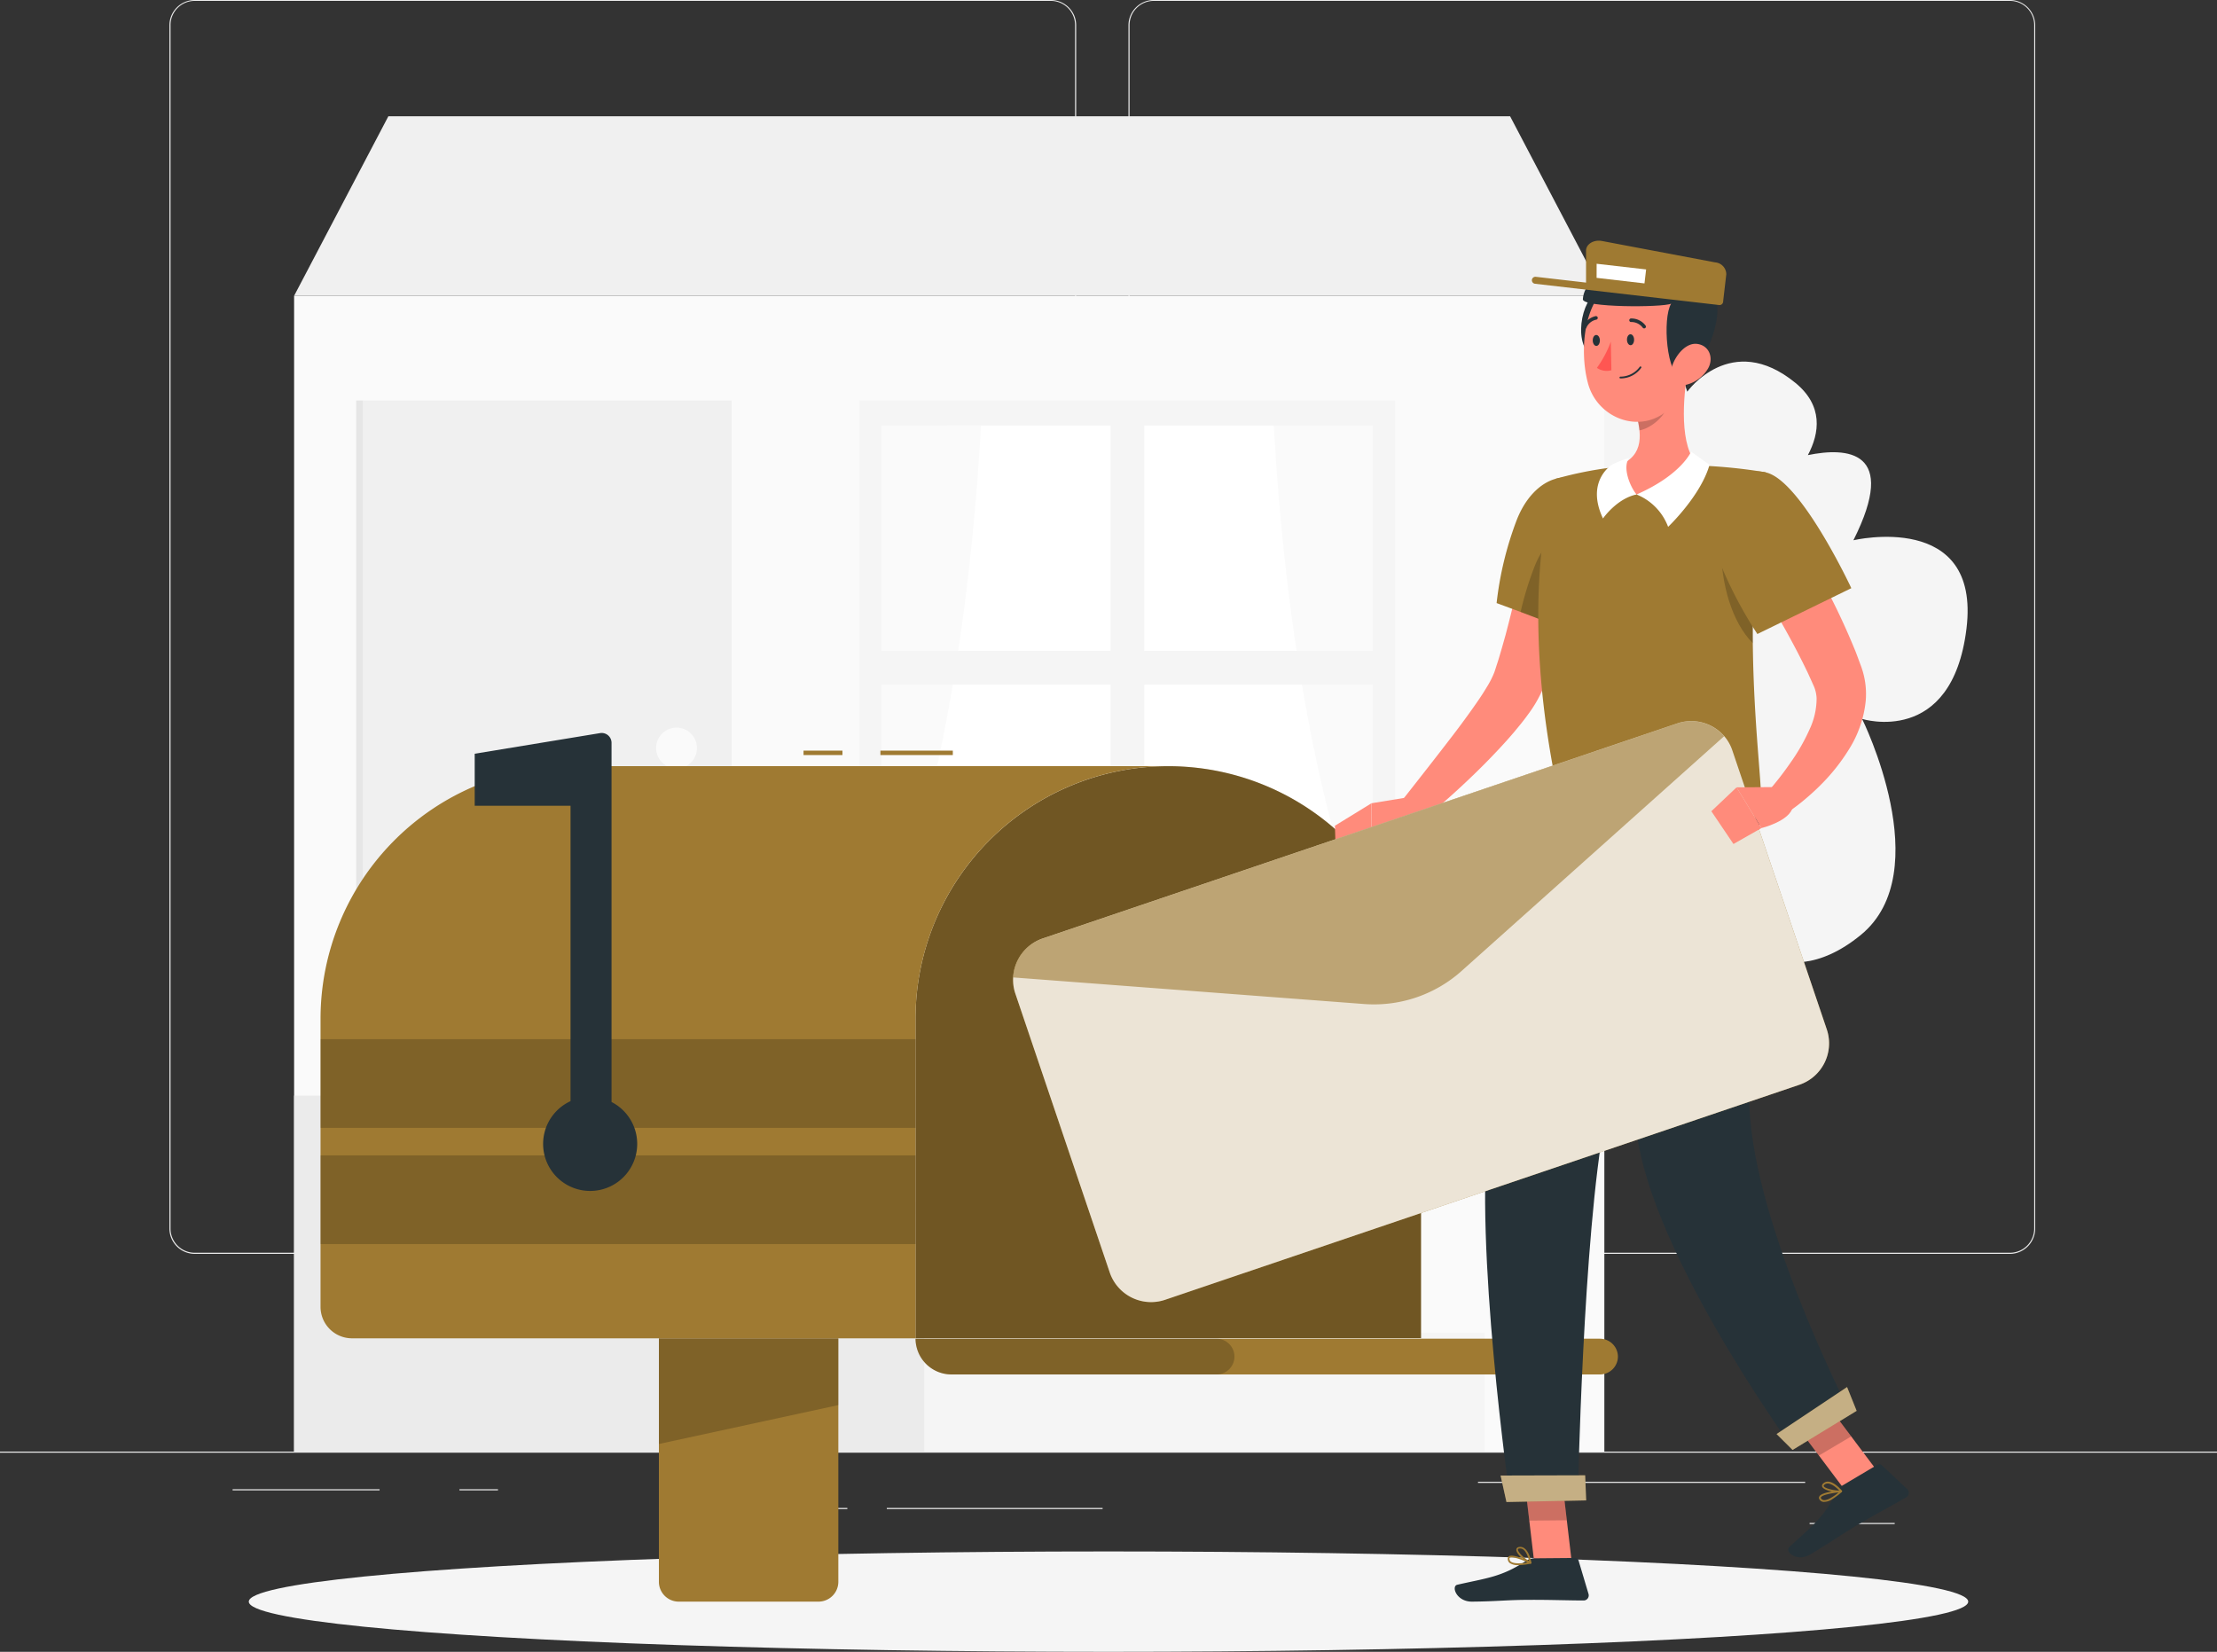 <svg xmlns="http://www.w3.org/2000/svg" width="500" height="372.56" viewBox="0 0 500 372.56">
  <rect x="0" y="0" width="500" height="372.56" fill="#333333" stroke="none"/>
  <g id="Mail-rafiki" transform="translate(0 -55)">
    <g id="freepik--background-complete--inject-2">
      <rect id="Rectangle_30510" data-name="Rectangle 30510" width="500" height="0.25" transform="translate(0 382.4)" fill="#ebebeb"/>
      <rect id="Rectangle_30511" data-name="Rectangle 30511" width="73.79" height="0.25" transform="translate(333.33 389.21)" fill="#ebebeb"/>
      <rect id="Rectangle_30512" data-name="Rectangle 30512" width="8.69" height="0.25" transform="translate(103.62 390.89)" fill="#ebebeb"/>
      <rect id="Rectangle_30513" data-name="Rectangle 30513" width="19.19" height="0.25" transform="translate(408.12 398.49)" fill="#ebebeb"/>
      <rect id="Rectangle_30514" data-name="Rectangle 30514" width="48.67" height="0.25" transform="translate(200 395.11)" fill="#ebebeb"/>
      <rect id="Rectangle_30515" data-name="Rectangle 30515" width="24.38" height="0.25" transform="translate(166.72 395.11)" fill="#ebebeb"/>
      <rect id="Rectangle_30516" data-name="Rectangle 30516" width="33.15" height="0.25" transform="translate(52.46 390.89)" fill="#ebebeb"/>
      <path id="Path_72375" data-name="Path 72375" d="M237,337.8H43.91a5.71,5.71,0,0,1-5.7-5.71V60.66A5.71,5.71,0,0,1,43.91,55H237a5.71,5.71,0,0,1,5.71,5.71V332.09A5.71,5.71,0,0,1,237,337.8ZM43.91,55.2a5.46,5.46,0,0,0-5.45,5.46V332.09a5.46,5.46,0,0,0,5.45,5.46H237a5.47,5.47,0,0,0,5.46-5.46V60.66A5.47,5.47,0,0,0,237,55.2Z" fill="#ebebeb"/>
      <path id="Path_72376" data-name="Path 72376" d="M453.31,337.8H260.21a5.72,5.72,0,0,1-5.71-5.71V60.66A5.72,5.72,0,0,1,260.21,55h193.1A5.71,5.71,0,0,1,459,60.66V332.09A5.71,5.71,0,0,1,453.31,337.8ZM260.21,55.2a5.47,5.47,0,0,0-5.46,5.46V332.09a5.47,5.47,0,0,0,5.46,5.46h193.1a5.47,5.47,0,0,0,5.46-5.46V60.66a5.47,5.47,0,0,0-5.46-5.46Z" fill="#ebebeb"/>
      <rect id="Rectangle_30517" data-name="Rectangle 30517" width="154.76" height="2.87" transform="translate(173.99 379.52)" fill="#f0f0f0"/>
      <path id="Path_72377" data-name="Path 72377" d="M388.07,263.25s12.81,18,31.59,2.63c17.44-14.25.3-48.73.3-48.73s20.27,6.37,23.54-20.36S418,176.85,418,176.85c10.25-20.38-1.5-21-10.27-19.2,2.66-5,3.5-11.14-2.83-16.31-14.49-11.83-24.37,2-24.37,2s-7.54-25.92-25.38-10.79v144.7C378.3,296.86,388.07,263.25,388.07,263.25Z" fill="#f5f5f5"/>
      <rect id="Rectangle_30518" data-name="Rectangle 30518" width="295.5" height="260.68" transform="translate(66.33 121.72)" fill="#fafafa"/>
      <path id="Path_72378" data-name="Path 72378" d="M340.57,81.22H87.59l-21.26,40.5h295.5Z" fill="#f0f0f0"/>
      <path id="Path_72379" data-name="Path 72379" d="M317.45,355.64V328.87H300.09V302.11H173.7v26.76h17.36v26.77h17.37V382.4H334.81V355.64Z" fill="#f5f5f5"/>
      <path id="Path_72380" data-name="Path 72380" d="M173.7,302.11v26.76h17.36v26.77h17.37V382.4H66.33V302.11Z" fill="#ebebeb"/>
      <rect id="Rectangle_30519" data-name="Rectangle 30519" width="126.39" height="2.87" transform="translate(173.7 326)" fill="#f0f0f0"/>
      <rect id="Rectangle_30520" data-name="Rectangle 30520" width="126.39" height="2.87" transform="translate(191.06 352.76)" fill="#f0f0f0"/>
      <rect id="Rectangle_30521" data-name="Rectangle 30521" width="83.11" height="156.78" transform="translate(81.89 145.33)" fill="#f0f0f0"/>
      <rect id="Rectangle_30522" data-name="Rectangle 30522" width="1.56" height="156.78" transform="translate(81.89 302.11) rotate(180)" fill="#e6e6e6"/>
      <circle id="Ellipse_8205" data-name="Ellipse 8205" cx="4.61" cy="4.61" r="4.61" transform="translate(147.97 219.11)" fill="#fafafa"/>
      <rect id="Rectangle_30523" data-name="Rectangle 30523" width="120.81" height="120.56" transform="translate(193.85 145.33)" fill="#f5f5f5"/>
      <rect id="Rectangle_30524" data-name="Rectangle 30524" width="109.24" height="110.73" transform="translate(309.63 150.99) rotate(90)" fill="#fff"/>
      <path id="Path_72381" data-name="Path 72381" d="M198.89,151V260.23h3.26s14.94-35.75,19.1-109.24Z" fill="#fafafa"/>
      <path id="Path_72382" data-name="Path 72382" d="M309.63,151V260.23h-3.27S291.43,224.48,287.27,151Z" fill="#fafafa"/>
      <rect id="Rectangle_30525" data-name="Rectangle 30525" width="116.64" height="7.6" transform="translate(195.94 201.81)" fill="#f5f5f5"/>
      <rect id="Rectangle_30526" data-name="Rectangle 30526" width="116.64" height="7.6" transform="translate(258.06 147.29) rotate(90)" fill="#f5f5f5"/>
    </g>
    <g id="freepik--Shadow--inject-2">
      <ellipse id="freepik--path--inject-2" cx="193.89" cy="11.32" rx="193.89" ry="11.32" transform="translate(56.11 404.92)" fill="#f5f5f5"/>
    </g>
    <g id="freepik--Mailbox--inject-2">
      <path id="Path_72383" data-name="Path 72383" d="M153.09,356.85H184.6a4.48,4.48,0,0,1,4.48,4.48v54.91H148.61V361.32A4.48,4.48,0,0,1,153.09,356.85Z" transform="translate(337.68 773.09) rotate(180)" fill="#9f7a32"/>
      <path id="Path_72384" data-name="Path 72384" d="M189.07,356.85H148.61v23.83l40.46-8.77Z" opacity="0.2"/>
      <path id="Path_72385" data-name="Path 72385" d="M206.48,284.81a57,57,0,0,1,114,0v72h-114Z" fill="#9f7a32"/>
      <path id="Path_72386" data-name="Path 72386" d="M206.48,284.81a57,57,0,0,1,114,0v72h-114Z" opacity="0.3"/>
      <path id="Path_72387" data-name="Path 72387" d="M72.29,284.8v64.95a7.1,7.1,0,0,0,7.11,7.1H206.48V284.8a57,57,0,0,1,57-57H129.29a57,57,0,0,0-57,57Z" fill="#9f7a32"/>
      <rect id="Rectangle_30527" data-name="Rectangle 30527" width="134.19" height="20" transform="translate(206.49 335.59) rotate(180)" opacity="0.2"/>
      <rect id="Rectangle_30528" data-name="Rectangle 30528" width="134.19" height="20" transform="translate(206.49 309.38) rotate(180)" opacity="0.2"/>
      <rect id="Rectangle_30529" data-name="Rectangle 30529" width="16.33" height="1" transform="translate(198.56 224.3)" fill="#9f7a32"/>
      <rect id="Rectangle_30530" data-name="Rectangle 30530" width="8.78" height="1" transform="translate(181.22 224.3)" fill="#9f7a32"/>
      <path id="Path_72388" data-name="Path 72388" d="M137.92,303.54v-81a2.22,2.22,0,0,0-2.59-2.19L107.06,225v11.73h21.61v66.63a10.61,10.61,0,1,0,9.25.19Z" fill="#263238"/>
      <path id="Path_72389" data-name="Path 72389" d="M214.59,365H360.83a4.05,4.05,0,0,0,4.06-4h0a4.06,4.06,0,0,0-4.06-4.06H206.48A8.11,8.11,0,0,0,214.59,365Z" fill="#9f7a32"/>
      <path id="Path_72390" data-name="Path 72390" d="M214.59,365h59.76a4.05,4.05,0,0,0,4.06-4h0a4.06,4.06,0,0,0-4.06-4.06H206.48A8.11,8.11,0,0,0,214.59,365Z" opacity="0.2"/>
    </g>
    <g id="freepik--Character--inject-2">
      <path id="Path_72391" data-name="Path 72391" d="M354.48,407.38l-8.46.07-2.31-19.59,8.47-.07Z" fill="#ff8b7b"/>
      <path id="Path_72392" data-name="Path 72392" d="M343.71,387.87l1.19,10.1,8.47-.08-1.19-10.09Z" opacity="0.2"/>
      <path id="Path_72393" data-name="Path 72393" d="M423.24,386.61l-7.28,4.32-11.85-15.77,7.28-4.32Z" fill="#ff8b7b"/>
      <path id="Path_72394" data-name="Path 72394" d="M404.12,375.16l6.1,8.13,7.29-4.32-6.11-8.13Z" opacity="0.2"/>
      <path id="Path_72395" data-name="Path 72395" d="M346,406.47l9.25-.08a.8.8,0,0,1,.76.57l2.24,7.51a1.15,1.15,0,0,1-1.11,1.51c-3.34,0-8.17-.18-12.37-.14-4.9,0-7.08.35-12.83.4-3.48,0-4.7-3.48-3.27-3.81,6.51-1.5,9.88-1.7,15.34-5.28a3.72,3.72,0,0,1,1.99-.68Z" fill="#263238"/>
      <path id="Path_72396" data-name="Path 72396" d="M342.51,408a13.391,13.391,0,0,0,2.71-.33.18.18,0,0,0,.15-.17.2.2,0,0,0-.11-.2c-.4-.2-4-1.9-4.93-1.3a.61.61,0,0,0-.28.54,1.19,1.19,0,0,0,.45,1,3.26,3.26,0,0,0,2.01.46Zm2-.6c-1.83.32-3.22.25-3.78-.2a.81.81,0,0,1-.3-.66.22.22,0,0,1,.09-.2c.55-.34,2.56.38,4.01,1.04Z" fill="#9f7a32"/>
      <path id="Path_72397" data-name="Path 72397" d="M345.18,407.66a.28.28,0,0,0,.12,0,.18.18,0,0,0,.07-.19c0-.16-.66-3.8-2.68-3.57-.53.06-.68.32-.71.54-.14,1,2,2.78,3.12,3.24Zm-2.32-3.41c1.21,0,1.82,2,2,2.84-1.11-.63-2.6-2.07-2.52-2.63,0,0,0-.17.36-.21Z" fill="#9f7a32"/>
      <path id="Path_72398" data-name="Path 72398" d="M358.28,173.63c-1.11,6.43-2.52,12.6-4.23,18.83q-1.28,4.66-2.83,9.29c-.54,1.55-1.05,3.09-1.66,4.63-.29.77-.58,1.54-.91,2.31l-.47,1.16-.24.57-.13.31-.18.39a27.62,27.62,0,0,1-3,5c-1,1.41-2.09,2.71-3.16,4-2.14,2.52-4.37,4.86-6.63,7.16a184.245,184.245,0,0,1-14.22,12.87l-4.51-4.49c3.85-4.89,7.73-9.83,11.48-14.72,1.87-2.44,3.69-4.92,5.39-7.37.85-1.22,1.66-2.45,2.37-3.65a20,20,0,0,0,1.64-3.22c.06-.12.2-.6.31-.92l.34-1.06c.24-.69.45-1.41.66-2.13.43-1.43.83-2.89,1.24-4.34.78-2.93,1.51-5.89,2.22-8.87,1.38-6,2.71-12.06,3.91-18Z" fill="#ff8b7b"/>
      <path id="Path_72399" data-name="Path 72399" d="M361.27,174.8c-.51,9.66-5.19,23.22-5.19,23.22l-13.14-5-5.41-2a76.331,76.331,0,0,1,4.52-18.69c4-10.3,13.27-12.81,18-5.23C361.15,168.81,361.44,171.59,361.27,174.8Z" fill="#9f7a32"/>
      <path id="Path_72400" data-name="Path 72400" d="M361.27,174.8c-.51,9.66-5.19,23.22-5.19,23.22l-13.14-5A74,74,0,0,1,346,183C349.28,174.42,356.28,171.25,361.27,174.8Z" opacity="0.2"/>
      <path id="Path_72401" data-name="Path 72401" d="M318.24,234.71l-8.92,1.46-.07,8.75s8.56-1.2,11.91-5.3Z" fill="#ff8b7b"/>
      <path id="Path_72402" data-name="Path 72402" d="M301.06,241.24l.19,5.75,8-2.07.06-8.75Z" fill="#ff8b7b"/>
      <path id="Path_72403" data-name="Path 72403" d="M351.88,236.17s-12.71,46.27-16.08,72.17c-3.5,26.94,4.76,84.71,4.76,84.71l15.29-.33S357,333.83,362,307.34c5.48-28.87,15.92-71.73,15.92-71.73Z" fill="#263238"/>
      <path id="Path_72404" data-name="Path 72404" d="M357.73,393.41l-17.98.36-1.32-5.97,19.07-.05Z" fill="#9f7a32"/>
      <path id="Path_72405" data-name="Path 72405" d="M357.73,393.41l-17.98.36-1.32-5.97,19.07-.05Z" fill="#fff" opacity="0.4"/>
      <path id="Path_72406" data-name="Path 72406" d="M415.45,390.09l7.95-4.72a.8.8,0,0,1,1,.11l5.71,5.36a1.15,1.15,0,0,1-.2,1.87c-2.9,1.66-7.15,4-10.76,6.09-4.21,2.51-6,3.87-10.89,6.8-3,1.78-5.81-.63-4.74-1.64,4.87-4.58,7.68-6.45,10.6-12.28A3.67,3.67,0,0,1,415.45,390.09Z" fill="#263238"/>
      <path id="Path_72407" data-name="Path 72407" d="M413.19,393.15a14.549,14.549,0,0,0,2.18-1.64.22.22,0,0,0,.05-.23.19.19,0,0,0-.2-.12c-.45,0-4.38.34-4.91,1.36a.58.58,0,0,0,0,.61,1.19,1.19,0,0,0,.87.61A3.28,3.28,0,0,0,413.19,393.15Zm1.45-1.54c-1.42,1.2-2.66,1.84-3.37,1.73a.81.81,0,0,1-.59-.41.22.22,0,0,1,0-.23C411,392.16,413.05,391.77,414.64,391.61Z" fill="#9f7a32"/>
      <path id="Path_72408" data-name="Path 72408" d="M415.34,391.53a.27.27,0,0,0,.08-.1.18.18,0,0,0,0-.2c-.1-.12-2.49-3-4.11-1.74-.43.32-.43.63-.35.83.36.89,3.16,1.38,4.33,1.24Zm-3.72-1.78c1.05-.61,2.57.79,3.19,1.43-1.29,0-3.29-.48-3.51-1,0,0-.06-.15.21-.35Z" fill="#9f7a32"/>
      <path id="Path_72409" data-name="Path 72409" d="M367.69,235.83s0,45.46,1.19,71.55C370.1,334.52,404,381.22,404,381.22l13.05-8s-22.9-44.44-22.55-71.39c.38-29.39,2.66-66.66,2.66-66.66Z" fill="#263238"/>
      <path id="Path_72410" data-name="Path 72410" d="M418.73,373.21l-14.45,8.82-3.61-3.59,15.9-10.6Z" fill="#9f7a32"/>
      <path id="Path_72411" data-name="Path 72411" d="M418.73,373.21l-14.45,8.82-3.61-3.59,15.9-10.6Z" fill="#fff" opacity="0.4"/>
      <path id="Path_72412" data-name="Path 72412" d="M350.83,163s-9.45,25.78,1.05,73.18l45.28-1c.16-6.95-4.93-40.76,1.08-73.65A116.585,116.585,0,0,0,383,160a163.489,163.489,0,0,0-19.24.41A84.52,84.52,0,0,0,350.83,163Z" fill="#9f7a32"/>
      <path id="Path_72413" data-name="Path 72413" d="M380.67,138.33c-1.08,6.21-2.05,17.59,2.37,21.63,0,0-1.56,6.35-13.06,6.56-9.19.17-6.18-6.15-6.18-6.15,6.87-1.8,6.58-6.92,5.27-11.7Z" fill="#ff8b7b"/>
      <path id="Path_72414" data-name="Path 72414" d="M375.94,142.54l-6.86,6.12a19.61,19.61,0,0,1,.66,3.4c2.63-.43,6.2-3.41,6.42-6.18A9.219,9.219,0,0,0,375.94,142.54Z" opacity="0.2"/>
      <path id="Path_72415" data-name="Path 72415" d="M388.14,177.93l7.55,5.44c-.33,5.79-.43,11.42-.38,16.7C390.68,195.41,388.09,186.84,388.14,177.93Z" opacity="0.2"/>
      <path id="Path_72416" data-name="Path 72416" d="M381.39,156.87s-2.17,5.22-12.3,9.66a12.62,12.62,0,0,1,7.12,7.3s7.37-7,9.34-14Z" fill="#fff"/>
      <path id="Path_72417" data-name="Path 72417" d="M361.52,171.94s3.1-4.5,7.57-5.41c-1.57-1.92-3.19-6.18-1.69-8.2a19.3,19.3,0,0,0-3.81,1.45S357.51,163.43,361.52,171.94Z" fill="#fff"/>
      <path id="Path_72418" data-name="Path 72418" d="M360.63,120.55c-4.13,1.77-6.18,12.89-.8,15.31S368.45,117.21,360.63,120.55Z" fill="#263238"/>
      <path id="Path_72419" data-name="Path 72419" d="M381.21,129c-.34,8.4-.11,13.33-4.25,17.72-6.23,6.61-16.66,3-18.84-5.33-2-7.5-1.08-20,7.05-23.48A11.46,11.46,0,0,1,381.21,129Z" fill="#ff8b7b"/>
      <path id="Path_72420" data-name="Path 72420" d="M368.54,131.61c0,.68-.33,1.24-.78,1.25s-.82-.54-.83-1.22.33-1.24.78-1.25S368.53,130.92,368.54,131.61Z" fill="#263238"/>
      <path id="Path_72421" data-name="Path 72421" d="M360.82,131.77c0,.68-.33,1.24-.78,1.25s-.82-.53-.83-1.22.33-1.24.78-1.25S360.81,131.09,360.82,131.77Z" fill="#263238"/>
      <path id="Path_72422" data-name="Path 72422" d="M363.29,132.06a24.5,24.5,0,0,1-3.14,5.91,3.93,3.93,0,0,0,3.27.54Z" fill="#ff5652"/>
      <path id="Path_72423" data-name="Path 72423" d="M365.45,140.35h0a5.71,5.71,0,0,0,4.7-2.4.19.19,0,0,0-.07-.27.2.2,0,0,0-.27.06,5.42,5.42,0,0,1-4.37,2.21.2.2,0,0,0,.01.4Z" fill="#263238"/>
      <path id="Path_72424" data-name="Path 72424" d="M370.81,129.07a.43.43,0,0,0,.25-.09.4.4,0,0,0,.06-.56,4,4,0,0,0-3.3-1.59.4.4,0,0,0,.07.8h0a3.22,3.22,0,0,1,2.6,1.28.39.39,0,0,0,.32.16Z" fill="#263238"/>
      <path id="Path_72425" data-name="Path 72425" d="M357.38,129.19a.42.42,0,0,0,.37-.23A3.15,3.15,0,0,1,360,127.1a.41.41,0,0,0,.34-.46.42.42,0,0,0-.46-.34,4,4,0,0,0-2.83,2.32.39.39,0,0,0,.19.53A.38.38,0,0,0,357.38,129.19Z" fill="#263238"/>
      <path id="Path_72426" data-name="Path 72426" d="M399.69,167.5c1.89,2.72,3.55,5.38,5.26,8.12s3.29,5.5,4.86,8.3a158.807,158.807,0,0,1,8.48,17.55c.32.75.6,1.55.89,2.33l.44,1.18.22.6.26.82a18.11,18.11,0,0,1,.68,6.65,25.241,25.241,0,0,1-3.81,11,43.566,43.566,0,0,1-6.51,8.14c-1.19,1.2-2.45,2.31-3.73,3.38a48,48,0,0,1-4.05,3l-4.07-4.88c.89-1,1.9-2.24,2.8-3.39s1.78-2.38,2.61-3.58a43.411,43.411,0,0,0,4.15-7.34,16.47,16.47,0,0,0,1.53-6.84,7.93,7.93,0,0,0-.56-2.63l-.8-1.78c-.31-.66-.59-1.33-.93-2-2.58-5.35-5.56-10.67-8.69-15.93s-6.41-10.54-9.66-15.59Z" fill="#ff8b7b"/>
      <path id="Path_72427" data-name="Path 72427" d="M398.24,161.55c7.91,1.71,19.29,26.11,19.29,26.11L396.34,198A95.119,95.119,0,0,1,387,179.64C383.31,169.33,389.77,159.71,398.24,161.55Z" fill="#9f7a32"/>
      <path id="Path_72428" data-name="Path 72428" d="M390.71,224.3,412,287.19a9.86,9.86,0,0,1-6.15,12.46L262.74,348.17A9.85,9.85,0,0,1,250.28,342L229,279.13a9.54,9.54,0,0,1-.5-3.71,9.86,9.86,0,0,1,6.65-8.75l143.14-48.52a9.84,9.84,0,0,1,10.59,2.9,9.509,9.509,0,0,1,1.83,3.25Z" fill="#9f7a32"/>
      <path id="Path_72429" data-name="Path 72429" d="M390.71,224.3,412,287.19a9.86,9.86,0,0,1-6.15,12.46L262.74,348.17A9.85,9.85,0,0,1,250.28,342L229,279.13a9.54,9.54,0,0,1-.5-3.71,9.86,9.86,0,0,1,6.65-8.75l143.14-48.52a9.84,9.84,0,0,1,10.59,2.9,9.509,9.509,0,0,1,1.83,3.25Z" fill="#fff" opacity="0.8"/>
      <path id="Path_72430" data-name="Path 72430" d="M388.84,221.05,329.63,274a29.64,29.64,0,0,1-22,7.45l-79.18-6a9.86,9.86,0,0,1,6.65-8.75l143.14-48.52a9.84,9.84,0,0,1,10.6,2.87Z" fill="#9f7a32" opacity="0.6"/>
      <path id="Path_72431" data-name="Path 72431" d="M400.75,232.52l-9.1.06,5.61,9.19s6.48-1.57,7.08-4.83Z" fill="#ff8b7b"/>
      <path id="Path_72432" data-name="Path 72432" d="M385.96,237.97l4.99,7.39,6.31-3.59-5.61-9.19Z" fill="#ff8b7b"/>
      <path id="Path_72433" data-name="Path 72433" d="M386.94,122.27c2,5.48-4.05,18.17-7.57,17.93s-4.48-13.43-2.48-16.71c-1.9.88-20,.91-19.91-1,.46-6.94,12.77-9.46,26.27-6C386.76,116.32,388.07,117.28,386.94,122.27Z" fill="#263238"/>
      <path id="Path_72434" data-name="Path 72434" d="M385.19,138.15a7.9,7.9,0,0,1-4.9,3.63c-2.72.66-4-1.79-3.14-4.31.75-2.27,3.07-5.34,5.77-4.88S386.51,135.92,385.19,138.15Z" fill="#ff8b7b"/>
      <path id="Path_72435" data-name="Path 72435" d="M346.19,119l41.54,4.8a.8.8,0,0,0,.88-.7h0a.8.8,0,0,0-.69-.88l-41.55-4.79a.8.8,0,0,0-.88.69h0A.8.8,0,0,0,346.19,119Z" fill="#9f7a32"/>
      <path id="Path_72436" data-name="Path 72436" d="M388.61,123.06l.72-6.2a2.72,2.72,0,0,0-2.5-2.68l-25.51-4.82c-1.89-.36-3.63.7-3.62,2.2v7.94Z" fill="#9f7a32"/>
      <path id="Path_72437" data-name="Path 72437" d="M360.08,117.67l10.8,1.25.37-3.15-11.16-1.28Z" fill="#fff"/>
    </g>
  </g>
</svg>
